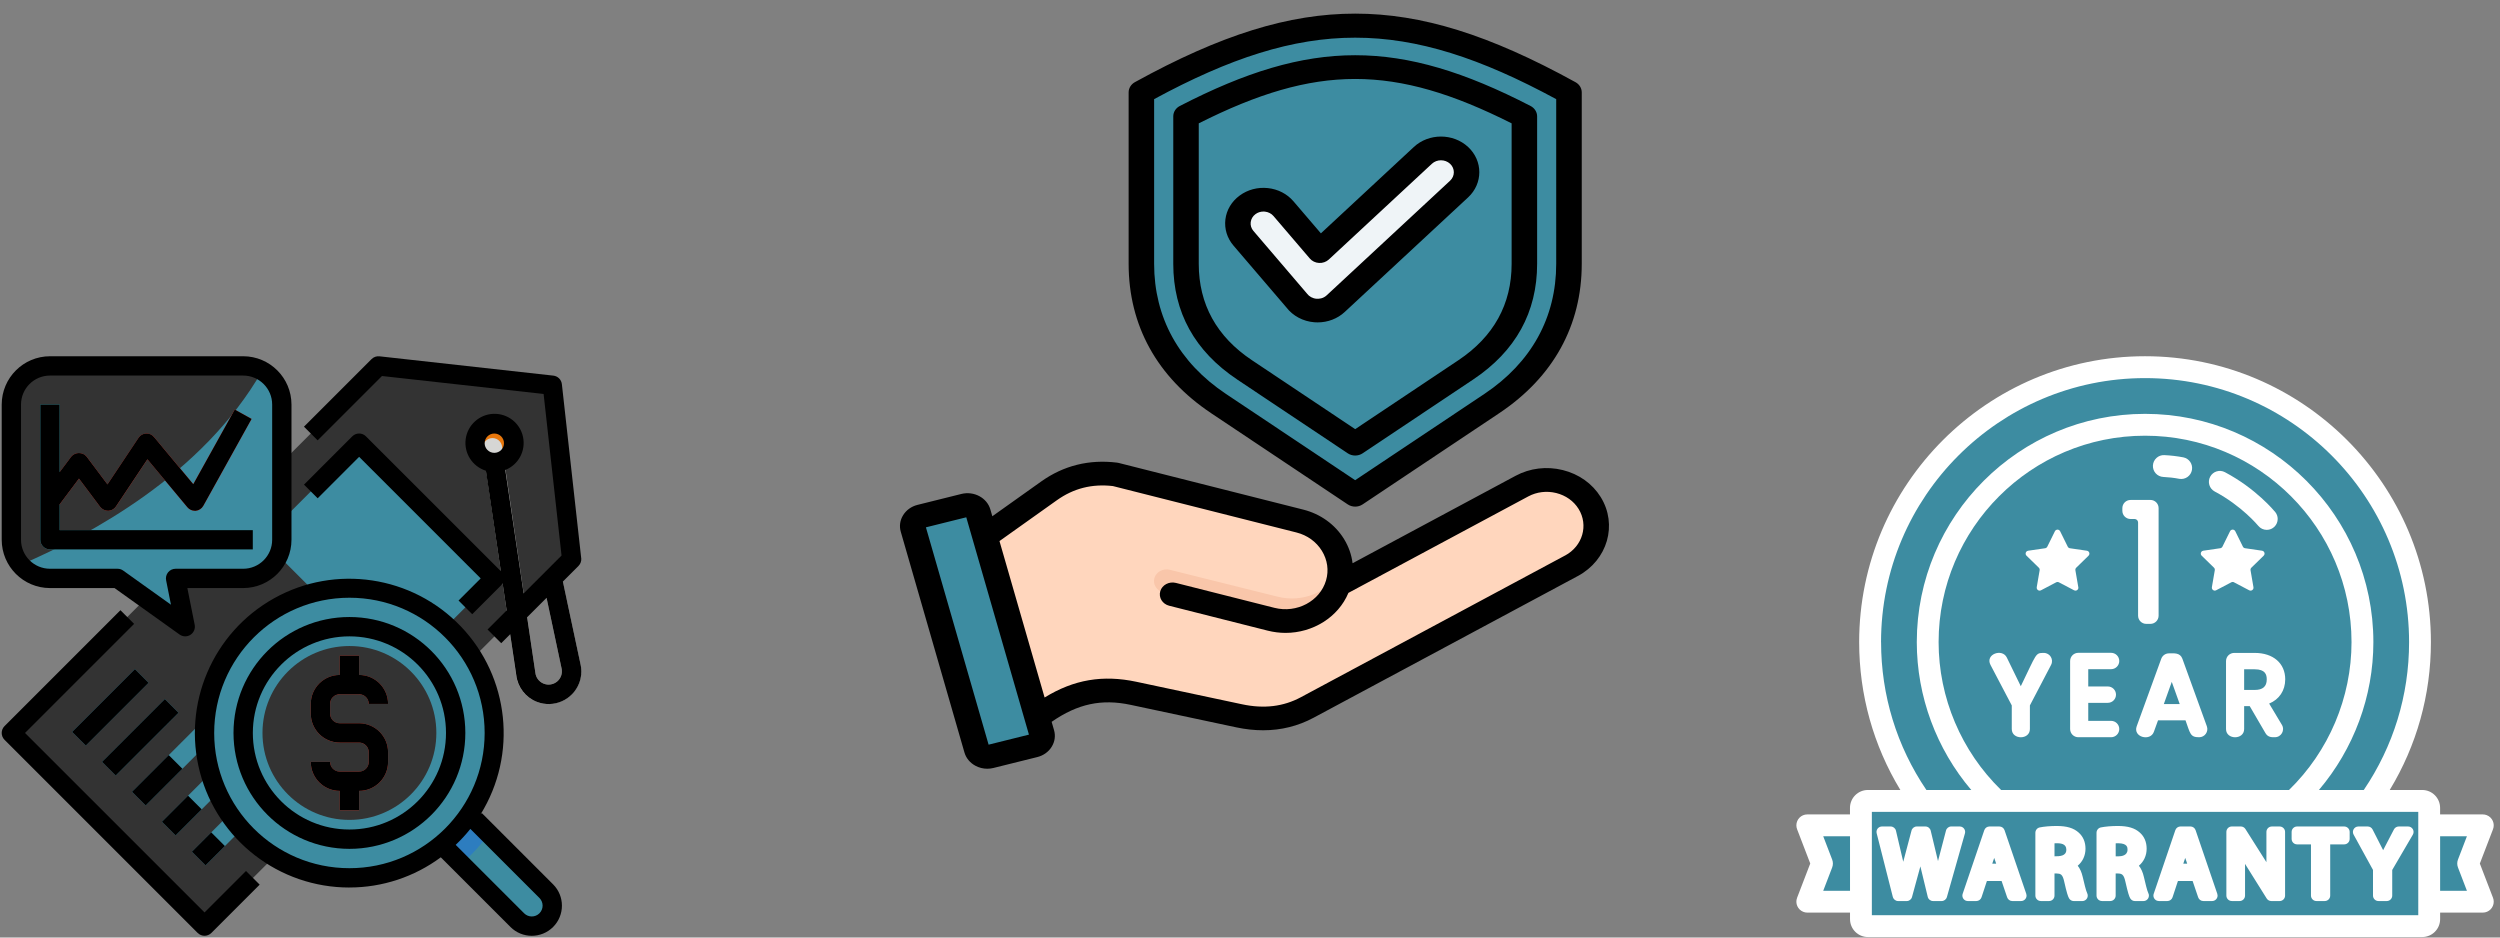 <?xml version="1.0" encoding="UTF-8"?><svg id="Layer_1" xmlns="http://www.w3.org/2000/svg" viewBox="0 0 1200 450"><rect x="0" y="0" width="1200" height="450" fill="#808080" stroke="none"/><path d="M463.11,264.39l24.99,86.64c6.04-4.67,11.44-8.43,16.47-11.36,5.9-3.66,11.9-6.18,18.3-7.4,6.79-1.37,13.55-1.12,21.2.51h.02s50.72,10.81,50.72,10.81c11.55,2.46,22.4,1.51,32.67-4l126.85-68.03c11.32-6.07,15.23-19.64,8.7-30.16-6.53-10.52-21.14-14.15-32.46-8.08l-88.34,47.38c.07-.21.13-.41.19-.62,3.79-12.94-4.53-26.46-18.46-29.98l-88.55-22.39c-11.75-1.45-22.42,1.2-31.84,7.9l-40.46,28.79Z" fill="#ffd6bd" fill-rule="evenodd"/><path d="M613.27,286.41c11.98,3.03,24.39-2.24,30.05-12-.06,1.91-.36,3.81-.9,5.66-3.8,12.96-18.32,20.69-32.27,17.15-17.24-4.37-34.5-8.59-51.76-12.88-3.21-.8-5.14-3.9-4.28-6.88.86-2.98,4.19-4.77,7.41-3.97,17.23,4.29,34.44,8.55,51.75,12.92h0Z" fill="#f9c6aa" fill-rule="evenodd"/><path d="M469.49,246.04l30.55,105.91c.75,2.58-.92,5.26-3.7,5.95l-21.07,5.24c-2.78.69-5.66-.85-6.41-3.44l-30.55-105.91c-.75-2.58.92-5.26,3.7-5.96l21.07-5.24c2.78-.69,5.66.85,6.41,3.44h0Z" fill="#3d8ca1" fill-rule="evenodd"/><path d="M753.11,44.34c-77.68-42.82-127.57-42.82-205.25,0v82.29c0,27.69,12.81,50.9,37.01,67.06l65.62,43.81,65.61-43.81c24.2-16.16,37.01-39.37,37.01-67.06V44.34Z" fill="#3d8ca1" fill-rule="evenodd"/><path d="M731.69,55.85c-61.22-31.59-101.2-31.59-162.41,0v70.78c0,21.28,9.49,38.48,28.09,50.9l53.11,35.46,53.11-35.46c18.6-12.42,28.09-29.62,28.09-50.9V55.85h0Z" fill="#3d8ca1" fill-rule="evenodd"/><path d="M682.97,74.58c4.8-4.46,12.59-4.46,17.39,0,4.8,4.46,4.8,11.69,0,16.15l-59.2,55c-5.44,5.05-14.42,4.26-18.79-1.55l-25.52-29.83c-4.22-4.93-3.34-12.1,1.97-16.02,5.31-3.92,13.03-3.1,17.25,1.83l17.43,20.38,49.47-45.96Z" fill="#eff4f7" fill-rule="evenodd"/><path d="M600.35,106.6c.18-1.51,1.01-2.88,2.29-3.82,1.08-.81,2.43-1.24,3.82-1.24.23,0,.47.01.71.04,1.62.17,3.1.93,4.11,2.12l17.43,20.38c1.08,1.27,2.7,2.05,4.44,2.14,1.74.09,3.44-.51,4.68-1.65l49.47-45.95c2.41-2.24,6.33-2.24,8.74,0,2.4,2.24,2.4,5.88,0,8.12l-59.21,55c-1.77,1.65-3.83,1.74-4.9,1.66-1.83-.14-3.5-1.04-4.55-2.44-.08-.1-.14-.19-.23-.28l-25.51-29.84c-1.02-1.18-1.49-2.7-1.3-4.21h0ZM630.85,154.69c.54.04,1.09.06,1.63.06,4.88,0,9.55-1.8,13-5.01l59.21-54.99c7.18-6.67,7.18-17.53,0-24.2-7.18-6.67-18.87-6.67-26.04,0l-44.62,41.46-13.17-15.39c-3.05-3.57-7.43-5.82-12.31-6.34-4.88-.51-9.68.76-13.53,3.6-3.85,2.84-6.27,6.9-6.83,11.43-.55,4.53.83,9,3.88,12.57l25.42,29.71c3.13,4.07,8.02,6.67,13.38,7.1ZM575.4,59.21v67.42c0,19.4,8.59,34.97,25.55,46.28l49.54,33.08,49.54-33.08c16.95-11.32,25.55-26.89,25.55-46.28V59.21c-56.4-28.41-93.78-28.41-150.18,0h0ZM593.8,182.13l53.12,35.46c1.04.7,2.29,1.07,3.57,1.07,1.28,0,2.53-.37,3.57-1.07l53.11-35.46c20.33-13.57,30.65-32.25,30.65-55.51V55.84c0-2.06-1.21-3.97-3.15-4.97-62.94-32.48-105.42-32.48-168.35,0-1.95,1-3.15,2.9-3.15,4.97v70.78c0,23.26,10.3,41.94,30.64,55.51h0ZM553.98,47.59v79.04c0,25.79,11.92,47.38,34.46,62.44l62.04,41.42,62.04-41.42c22.54-15.06,34.46-36.65,34.46-62.44V47.59c-72.63-39.34-120.38-39.34-193.01,0h0ZM581.3,198.3l65.62,43.81c1.04.7,2.29,1.07,3.57,1.07,1.26,0,2.5-.36,3.57-1.07l65.61-43.81c25.89-17.28,39.57-42.07,39.57-71.67V44.34c0-2.01-1.14-3.87-3-4.89-41.3-22.76-73.91-32.91-105.75-32.91s-64.46,10.15-105.75,32.9c-1.86,1.03-3,2.89-3,4.9v82.28c0,29.61,13.68,54.39,39.56,71.67h0ZM751.26,266.63l-126.85,68.04c-8.43,4.52-17.67,5.63-28.24,3.38l-50.72-10.8c-16.08-3.42-29.95-1.1-44.04,7.55l-21.66-75.09,27.52-19.58c8.07-5.74,16.88-7.97,26.92-6.82l88.15,22.29c5.16,1.31,9.48,4.43,12.17,8.8,2.68,4.36,3.4,9.41,1.99,14.2-2.92,9.97-14.03,15.87-24.76,13.16l-47.3-11.96c-3.26-.83-6.62.96-7.51,3.98,0,0,0,0,0,.01-.89,3.02,1.03,6.14,4.29,6.97,0,0,0,0,.01,0l47.3,11.96c2.77.7,5.63,1.06,8.5,1.07,13.17,0,25.34-7.53,30.21-19.21l86.37-46.32c4.06-2.17,8.81-2.74,13.38-1.61,4.57,1.14,8.38,3.84,10.72,7.61,4.86,7.82,1.96,17.87-6.46,22.39h0ZM474.53,357.44l19.36-4.82-30.08-104.32-19.37,4.82,30.09,104.32ZM768.32,238.56c8.24,13.25,3.33,30.27-10.94,37.92l-126.85,68.03c-7.48,4.01-15.59,6.02-24.23,6.02-4.17,0-8.46-.46-12.87-1.4l-50.72-10.8c-13.93-2.97-25.42-.53-37.92,8.15l1.15,3.99c.79,2.7.38,5.58-1.14,8-1.5,2.43-3.98,4.2-6.89,4.92l-21.08,5.24c-.97.24-1.96.36-2.95.36-1.96,0-3.91-.48-5.66-1.42-2.63-1.41-4.51-3.69-5.29-6.4l-30.55-105.91c-.79-2.71-.39-5.56,1.14-8,1.5-2.43,3.97-4.2,6.88-4.92l21.07-5.25c6.05-1.5,12.29,1.84,13.91,7.46l.94,3.25,23.5-16.72c10.74-7.63,22.97-10.67,36.36-9.02.28.03.54.08.81.15l88.55,22.39c8.32,2.1,15.27,7.12,19.59,14.12,2.24,3.65,3.62,7.6,4.11,11.63l78.25-41.97c6.89-3.7,14.94-4.67,22.67-2.75,7.73,1.93,14.17,6.51,18.15,12.91Z" fill-rule="evenodd"/><path d="M266.63,262.57l-9.07,1.94,6.55,30.72,7.82-7.81-5.3-24.85Z" fill="#c7c7c5"/><path d="M98.18,444.55L5.45,351.82l176.18-176.18,83.45,9.27,9.27,83.45-176.18,176.18Z" fill="#333"/><path d="M274.36,268.36l-9.27-83.45-21.55-2.39c-24.04,118.62-148.65,175.41-211.01,196.38l65.65,65.65,176.18-176.18Z" fill="#333"/><path d="M246.54,212.73c0,5.12-4.15,9.27-9.27,9.27s-9.27-4.15-9.27-9.27,4.15-9.27,9.27-9.27,9.27,4.15,9.27,9.27Z" fill="#e8770c"/><path d="M34.63,351.32l30.13-30.13,6.56,6.56-30.13,30.13-6.56-6.56ZM49,365.7l30.14-30.14,6.56,6.56-30.13,30.13-6.56-6.56ZM63.37,380.07l30.14-30.14,6.56,6.56-30.13,30.14-6.56-6.56ZM77.74,394.44l30.14-30.13,6.56,6.56-30.13,30.14-6.56-6.56ZM92.12,408.81l30.14-30.13,6.56,6.56-30.13,30.13-6.56-6.56Z" fill="#3d8ca1"/><path d="M126,259.09l46.36-46.36,64.91,64.91-46.36,46.36-64.91-64.91Z" fill="#3d8ca1"/><path d="M262.21,427.76l-43.48-43.48-13.91,13.91,43.48,43.48c3.84,3.84,10.07,3.84,13.91,0,3.84-3.84,3.84-10.07,0-13.91Z" fill="#3d8ca1"/><path d="M234.56,400.11l-15.84-15.84-13.91,13.91,16.5,16.5c5.08-4.21,9.54-9.11,13.25-14.57Z" fill="#2d7dbf"/><path d="M237.27,351.82c0,38.41-31.14,69.55-69.55,69.55s-69.55-31.14-69.55-69.55,31.14-69.55,69.55-69.55,69.55,31.14,69.55,69.55Z" fill="#3d8ca1"/><path d="M218.72,351.82c0,28.17-22.83,51-51,51s-51-22.83-51-51,22.83-51,51-51,51,22.83,51,51Z" fill="#3d8ca1"/><path d="M209.45,351.82c0,23.05-18.68,41.73-41.73,41.73s-41.73-18.68-41.73-41.73,18.68-41.73,41.73-41.73,41.73,18.68,41.73,41.73Z" fill="#333"/><path d="M172.36,347.18h-9.27c-2.56,0-4.64-2.08-4.64-4.64v-4.64c0-2.56,2.08-4.64,4.64-4.64h9.27c2.56,0,4.64,2.08,4.64,4.64h9.27c0-7.68-6.23-13.91-13.91-13.91v-9.27h-9.27v9.27c-7.68,0-13.91,6.23-13.91,13.91v4.64c0,7.68,6.23,13.91,13.91,13.91h9.27c2.56,0,4.64,2.08,4.64,4.64v4.64c0,2.56-2.08,4.64-4.64,4.64h-9.27c-2.56,0-4.64-2.08-4.64-4.64h-9.27c0,7.68,6.23,13.91,13.91,13.91v9.27h9.27v-9.27c7.68,0,13.91-6.23,13.91-13.91v-4.64c0-7.68-6.23-13.91-13.91-13.91Z" fill="#f35244"/><path d="M116.72,277.64h-32.45l4.64,23.18-32.45-23.18H24c-10.24,0-18.55-8.3-18.55-18.55v-64.91c0-10.24,8.3-18.55,18.55-18.55h92.73c10.24,0,18.55,8.3,18.55,18.55v64.91c0,10.24-8.3,18.55-18.55,18.55Z" fill="#333"/><path d="M125.77,178.09c-28.59,49.89-82.81,78.78-115.82,93,3.49,4.14,8.62,6.54,14.04,6.55h32.45l32.45,23.18-4.64-23.18h32.45c10.24,0,18.55-8.3,18.55-18.55v-64.91c-.02-6.69-3.65-12.85-9.49-16.09Z" fill="#3d8ca1"/><path d="M121.36,263.73H24c-2.56,0-4.64-2.08-4.64-4.64v-64.91h9.27v60.27h92.73v9.27Z" fill="#3fb7c7"/><path d="M93.54,245.18c-1.38,0-2.68-.61-3.56-1.66l-19.21-23.05-15.1,22.65c-.83,1.25-2.21,2.02-3.71,2.06-1.5,0-2.92-.68-3.84-1.85l-10.22-13.6-10.2,13.6-7.42-5.56,13.91-18.55c1.68-2.05,4.71-2.34,6.76-.66.24.2.46.42.66.66l9.98,13.31,14.91-22.37c1.42-2.13,4.3-2.71,6.43-1.29.37.25.7.55.99.89l18.85,22.63,19.9-35.81,8.1,4.5-23.18,41.73c-.74,1.34-2.09,2.22-3.62,2.37-.14.02-.29.02-.44.02h0Z" fill="#f35244"/><path d="M271.93,287.41l-7.82,7.81,5.49,25.77c.44,2.3-.4,4.66-2.21,6.15-1.81,1.49-4.29,1.87-6.46.99s-3.69-2.87-3.95-5.2l-16-108.62c-.22-1.66-1.31-3.07-2.87-3.7-2.38-.95-5.08.2-6.03,2.58-.32.79-.41,1.64-.27,2.48l15.97,108.49c1.06,8.59,8.87,14.69,17.46,13.63,3.01-.37,5.85-1.61,8.18-3.57,4.39-3.7,6.41-9.52,5.25-15.15l-6.74-31.68Z" fill="#d6d6d4"/><path d="M94.9,447.82c1.81,1.81,4.74,1.81,6.56,0l23.18-23.18-6.56-6.56-19.9,19.9L12.01,351.82l52.36-52.36-6.56-6.56L2.17,348.54c-1.81,1.81-1.81,4.74,0,6.56l92.73,92.73ZM278.97,267.85l-9.27-83.45c-.24-2.16-1.94-3.86-4.1-4.1l-83.45-9.27c-1.4-.15-2.79.34-3.79,1.33l-32.45,32.45,6.56,6.56,30.88-30.88,77.58,8.61,8.61,77.56-18.19,18.19-8.81-59.26c6.33-2.51,9.92-9.21,8.51-15.87-1.4-6.66-7.4-11.33-14.2-11.08-6.8.26-12.42,5.37-13.32,12.12-.9,6.74,3.19,13.16,9.69,15.18l7.17,48.22-64.74-64.72c-1.81-1.81-4.74-1.81-6.55,0,0,0,0,0,0,0l-23.18,23.18,6.56,6.56,19.9-19.9,58.35,58.35-10.63,10.63,6.56,6.56,13.91-13.91c.26-.3.48-.63.66-.99l1.95,13.09-9.16,9.16,6.56,6.56,4.3-4.3,2.95,19.76c.7,5.7,4.47,10.57,9.82,12.67,8.05,3.16,17.14-.8,20.3-8.85,1.11-2.83,1.37-5.92.76-8.89l-8.53-39.98,7.49-7.49c1-1,1.48-2.39,1.33-3.79h0ZM237.27,208.09c2.56,0,4.64,2.08,4.64,4.64s-2.08,4.64-4.64,4.64-4.64-2.08-4.64-4.64,2.08-4.64,4.64-4.64ZM269.6,321c.44,2.3-.4,4.66-2.21,6.15-1.81,1.49-4.29,1.87-6.46.99s-3.69-2.87-3.95-5.2l-3.95-26.66,9.32-9.32,7.24,34.05Z"/><path d="M34.63,351.32l30.13-30.13,6.56,6.56-30.13,30.13-6.56-6.56ZM49,365.69l30.13-30.13,6.56,6.56-30.14,30.13-6.56-6.56ZM63.37,380.06l17.62-17.62,6.56,6.56-17.62,17.62-6.56-6.56ZM77.74,394.44l12.52-12.52,6.56,6.56-12.52,12.52-6.56-6.56ZM92.12,408.81l9.27-9.27,6.56,6.56-9.27,9.27-6.56-6.56ZM167.72,426c15.8,0,31.17-5.09,43.86-14.49l33.44,33.44c5.65,5.65,14.81,5.65,20.47,0,5.65-5.65,5.65-14.81,0-20.46l-34.21-34.21-.59.59c17.75-28.71,13.85-65.79-9.48-90.19-23.33-24.4-60.2-29.94-89.68-13.49-29.48,16.45-44.11,50.74-35.59,83.41,8.52,32.66,38.03,55.44,71.79,55.41h0ZM258.93,431.03c2.03,2.03,2.03,5.32,0,7.35s-5.32,2.03-7.35,0l-32.85-32.85c2.52-2.39,4.88-4.95,7.04-7.66l33.16,33.16ZM167.72,286.91c35.85,0,64.91,29.06,64.91,64.91s-29.06,64.91-64.91,64.91-64.91-29.06-64.91-64.91c.04-35.83,29.08-64.87,64.91-64.91Z"/><path d="M167.72,407.45c30.73,0,55.64-24.91,55.64-55.64s-24.91-55.64-55.64-55.64-55.64,24.91-55.64,55.64c.03,30.71,24.92,55.6,55.64,55.64ZM167.72,305.45c25.61,0,46.36,20.76,46.36,46.36s-20.76,46.36-46.36,46.36-46.36-20.76-46.36-46.36c.03-25.6,20.77-46.34,46.36-46.36Z"/><path d="M172.36,370.36h-9.27c-2.56,0-4.64-2.08-4.64-4.64h-9.27c0,7.68,6.23,13.91,13.91,13.91v9.27h9.27v-9.27c7.68,0,13.91-6.23,13.91-13.91v-4.64c0-7.68-6.23-13.91-13.91-13.91h-9.27c-2.56,0-4.64-2.08-4.64-4.64v-4.64c0-2.56,2.08-4.64,4.64-4.64h9.27c2.56,0,4.64,2.08,4.64,4.64h9.27c0-7.68-6.23-13.91-13.91-13.91v-9.27h-9.27v9.27c-7.68,0-13.91,6.23-13.91,13.91v4.64c0,7.68,6.23,13.91,13.91,13.91h9.27c2.56,0,4.64,2.08,4.64,4.64v4.64c0,2.56-2.08,4.64-4.64,4.64ZM24,282.27h30.97l31.24,22.31c.79.56,1.73.87,2.69.87.89,0,1.77-.26,2.52-.74,1.6-1.04,2.41-2.95,2.03-4.82l-3.52-17.62h26.8c12.8-.02,23.17-10.39,23.18-23.18v-64.91c-.02-12.8-10.38-23.17-23.18-23.18H24c-12.8.02-23.17,10.39-23.18,23.18v64.91c.02,12.8,10.38,23.17,23.18,23.18ZM10.09,194.18c0-7.68,6.23-13.91,13.91-13.91h92.73c7.68,0,13.91,6.23,13.91,13.91v64.91c0,7.68-6.23,13.91-13.91,13.91h-32.45c-1.39,0-2.71.62-3.59,1.7-.88,1.08-1.23,2.5-.95,3.86l2.32,11.69-22.91-16.37c-.78-.57-1.72-.88-2.68-.88H24c-7.68,0-13.91-6.23-13.91-13.91v-64.91Z"/><path d="M24,263.73h97.36v-9.27H28.63v-12.37l9.27-12.36,10.2,13.6c.93,1.17,2.34,1.85,3.83,1.85,1.51-.04,2.9-.81,3.73-2.06l15.1-22.65,19.2,23.05c.89,1.05,2.19,1.66,3.57,1.66.14,0,.29,0,.44,0,1.52-.14,2.87-1.03,3.62-2.37l23.18-41.73-8.1-4.5-19.9,35.81-18.85-22.63c-.92-1.15-2.35-1.77-3.82-1.69-1.46.08-2.8.84-3.61,2.06l-14.91,22.38-9.98-13.31c-.91-1.11-2.27-1.75-3.71-1.75s-2.8.64-3.71,1.75l-5.56,7.42v-32.45h-9.27v64.91c0,2.56,2.08,4.64,4.64,4.64h0Z"/><circle cx="1029.63" cy="308.22" r="131.98" fill="#3d8ca1"/><circle cx="1029.63" cy="308.22" r="104.34" fill="#3d8ca1"/><path d="M1039.46,412.1c-3.24.3-6.52.46-9.83.46-57.62,0-104.34-46.71-104.34-104.34s46.72-104.33,104.34-104.33c3.32,0,6.59.16,9.83.46-53,4.96-94.51,49.57-94.51,103.87s41.5,98.92,94.51,103.88Z" fill="#3d8ca1"/><path d="M1133.97,308.22c0,57.63-46.72,104.34-104.34,104.34-3.32,0-6.59-.16-9.83-.46,53-4.96,94.51-49.57,94.51-103.88s-41.5-98.91-94.51-103.87c3.24-.3,6.52-.46,9.83-.46,57.62,0,104.34,46.71,104.34,104.33h0Z" fill="#3d8ca1"/><path d="M1162.66,444.54h-266.05c-1.85,0-3.36-1.5-3.36-3.36v-53.39c0-1.85,1.5-3.36,3.36-3.36h266.05c1.85,0,3.36,1.5,3.36,3.36v53.39c0,1.85-1.5,3.36-3.36,3.36Z" fill="#3d8ca1"/><path d="M867.51,396.17l7.04,18.32-7.04,18.32h25.74v-36.65h-25.74Z" fill="#3d8ca1"/><path d="M1191.75,432.81l-7.04-18.32,7.04-18.32h-25.74v36.65h25.74Z" fill="#3d8ca1"/><path d="M916.27,444.55h-19.66c-1.86,0-3.36-1.51-3.36-3.36v-53.4c0-1.85,1.49-3.36,3.36-3.36h19.66c-1.86,0-3.36,1.51-3.36,3.36v53.4c0,1.85,1.5,3.36,3.36,3.36Z" fill="#3d8ca1"/><path d="M1166.01,387.79v53.4c0,1.85-1.49,3.36-3.36,3.36h-19.66c1.86,0,3.36-1.51,3.36-3.36v-53.4c0-1.85-1.49-3.36-3.36-3.36h19.66c1.86,0,3.36,1.51,3.36,3.36Z" fill="#3d8ca1"/><path d="M1190.33,414.49l6.31-16.44c1.04-2.7-.31-5.74-3.02-6.78-.6-.23-1.24-.35-1.88-.35h-20.49v-3.13c0-4.75-3.85-8.6-8.6-8.6h-15.58c12.96-21.37,19.77-45.7,19.77-70.98,0-75.66-61.56-137.22-137.22-137.22s-137.22,61.56-137.22,137.22c0,25.28,6.82,49.61,19.77,70.98h-15.58c-4.75,0-8.6,3.85-8.6,8.6v3.13h-20.49c-2.9,0-5.24,2.35-5.24,5.24,0,.64.12,1.28.35,1.88l6.31,16.44-6.31,16.44c-1.04,2.7.31,5.74,3.02,6.78.6.23,1.24.35,1.88.35h20.5v3.13c0,4.75,3.85,8.6,8.6,8.6h266.05c4.75,0,8.6-3.85,8.6-8.6v-3.13h20.49c2.9,0,5.24-2.35,5.24-5.24,0-.64-.12-1.28-.35-1.88l-6.32-16.44ZM888.01,427.57h-12.86l4.3-11.2c.46-1.21.46-2.55,0-3.76l-4.3-11.2h12.86v26.16ZM902.9,308.22c0-69.88,56.85-126.73,126.73-126.73s126.73,56.85,126.73,126.73c0,25.52-7.53,49.99-21.76,70.98h-21.53c16.73-19.69,26.15-44.93,26.15-70.98,0-60.42-49.16-109.57-109.58-109.57s-109.58,49.15-109.58,109.57c0,26.05,9.42,51.29,26.15,70.98h-21.53c-14.23-20.99-21.76-45.46-21.76-70.98ZM1098.72,379.2h-138.18c-19.08-18.56-30.01-44.3-30.01-70.98,0-54.63,44.45-99.08,99.1-99.08s99.1,44.45,99.1,99.08c0,26.68-10.93,52.42-30.01,70.98h0ZM1160.77,396.17v43.13h-262.28v-49.61h262.28v6.49ZM1179.82,416.37l4.3,11.2h-12.86v-26.16h12.86l-4.3,11.2c-.46,1.21-.46,2.55,0,3.76h0Z" fill="#fff"/><path d="M908.57,430.53c.3,1.16,1.34,1.98,2.54,1.98h4.12c1.18,0,2.22-.79,2.53-1.93l4.02-14.72,3.54,14.64c.29,1.18,1.34,2,2.55,2h4.12c1.17,0,2.2-.78,2.52-1.91l8.66-30.55c.39-1.39-.41-2.84-1.81-3.24-.23-.07-.47-.1-.71-.1h-4.03c-1.19,0-2.24.8-2.54,1.96l-3.84,14.65-3.5-14.59c-.28-1.18-1.34-2.01-2.55-2.01h-4.12c-1.19,0-2.23.8-2.54,1.95l-3.97,14.99-3.5-14.92c-.28-1.18-1.34-2.02-2.55-2.02h-4.17c-1.45,0-2.62,1.17-2.62,2.62,0,.22.03.43.08.64l7.75,30.55ZM944.56,432.5h4.08c1.13,0,2.13-.73,2.49-1.8l2.58-7.81h7.06l2.66,7.83c.36,1.06,1.36,1.78,2.48,1.78h4.22c1.45,0,2.62-1.18,2.62-2.62,0-.29-.05-.57-.14-.84l-10.43-30.55c-.36-1.06-1.36-1.78-2.48-1.78h-4.76c-1.12,0-2.12.72-2.48,1.78l-10.38,30.55c-.46,1.37.27,2.86,1.65,3.33.27.09.55.14.84.14h0ZM957.22,411.79l.95,2.78h-1.89l.94-2.78ZM979.6,432.5h3.94c1.45,0,2.62-1.17,2.62-2.62v-10.61h1c1.87.07,2.88.28,3.66,3.89,1.24,5.51,1.8,7.12,2.33,8.04.47.81,1.33,1.31,2.27,1.31h4.08c1.45,0,2.62-1.17,2.62-2.62,0-.44-.11-.86-.31-1.25-.53-.99-1.48-5.05-2.11-7.73-.5-2.21-1.3-3.99-2.39-5.36,2.36-1.99,3.73-4.88,3.73-8.16s-1.17-5.89-3.27-7.75c-2.42-2.19-5.69-3.17-10.6-3.17-2.97,0-6,.26-8.1.69-1.22.25-2.09,1.32-2.09,2.57v30.14c0,1.45,1.17,2.62,2.62,2.62h0ZM986.16,404.79c3.06-.16,5.68.19,5.68,3.06,0,3.05-3.02,3.18-5.68,3.18v-6.24ZM1008.96,432.5h3.94c1.45,0,2.62-1.17,2.62-2.62v-10.61h1c1.87.07,2.88.28,3.66,3.9,1.25,5.51,1.8,7.12,2.33,8.03.47.81,1.33,1.31,2.27,1.31h4.08c1.99,0,3.25-2.13,2.31-3.87-.53-.98-1.48-5.05-2.11-7.73-.5-2.2-1.3-3.99-2.39-5.36,2.36-1.99,3.72-4.88,3.72-8.16s-1.17-5.89-3.27-7.75c-2.42-2.19-5.69-3.17-10.6-3.17-2.97,0-6,.26-8.1.69-1.22.25-2.09,1.32-2.09,2.57v30.14c0,1.45,1.17,2.62,2.62,2.62h0,0ZM1015.53,404.79c.37-.02.78-.03,1.25-.03,4.43.05,4.43,2.1,4.43,3.09,0,2.87-2.99,3.18-4.27,3.18h-1.41v-6.24ZM1036.25,432.5h4.08c1.13,0,2.13-.73,2.49-1.8l2.58-7.81h7.06l2.66,7.83c.36,1.06,1.36,1.78,2.48,1.78h4.22c1.45,0,2.62-1.18,2.62-2.63,0-.29-.05-.57-.14-.84l-10.42-30.55c-.36-1.06-1.36-1.78-2.48-1.78h-4.76c-1.12,0-2.12.72-2.48,1.78l-10.38,30.55c-.47,1.37.27,2.86,1.64,3.33.27.09.56.14.84.14h0ZM1048.91,411.79l.95,2.78h-1.89l.94-2.78ZM1071.28,432.5h3.72c1.45,0,2.62-1.17,2.62-2.62,0-14.21,0-13.83,0-15.22.55.88.02.04,10.39,16.61.48.77,1.32,1.23,2.22,1.23h3.99c1.45,0,2.62-1.17,2.62-2.62v-30.55c0-1.45-1.17-2.62-2.62-2.62h-3.72c-1.45,0-2.62,1.17-2.62,2.62,0,12.69,0,13.22,0,14.51-.24-.38-9.84-15.54-10.08-15.92-.48-.76-1.32-1.22-2.21-1.22h-4.31c-1.45,0-2.62,1.17-2.62,2.62v30.55c0,1.45,1.17,2.62,2.62,2.62h0,0ZM1102.6,405.3h6.67v24.58c0,1.45,1.17,2.62,2.62,2.62h3.99c1.45,0,2.62-1.17,2.62-2.62v-24.58h6.72c1.45,0,2.62-1.17,2.62-2.62v-3.35c0-1.45-1.17-2.62-2.62-2.62h-22.62c-1.45,0-2.62,1.17-2.62,2.62v3.35c0,1.45,1.17,2.62,2.62,2.62ZM1139.04,417.59v12.29c0,1.45,1.17,2.62,2.62,2.62h3.99c1.45,0,2.62-1.17,2.62-2.62v-12.3l9.89-16.93c1.02-1.75-.24-3.94-2.26-3.94h-4.49c-.98,0-1.87.54-2.32,1.41-6.07,11.65-3.86,7.41-5.18,9.97-.57-1.14-.76-1.51-5.07-9.95-.45-.88-1.35-1.43-2.33-1.43h-4.49c-2,0-3.25,2.14-2.3,3.88l9.33,17ZM981.05,313.4c-4.15,0-3.34.12-11.07,15.98l-6.71-13.77c-2.21-4.54-10.52-1.58-7.83,3.55l10.21,19.44v11.34c0,5.27,8.7,5.26,8.7,0v-11.34l10.17-19.45c1.37-2.62-.53-5.75-3.48-5.75h0ZM1013.32,321.21c2.17,0,3.93-1.76,3.93-3.93s-1.76-3.93-3.93-3.93h-15.73c-2.17,0-3.93,1.76-3.93,3.93v32.66c0,2.17,1.76,3.93,3.93,3.93h15.73c2.17,0,3.93-1.76,3.93-3.93s-1.76-3.93-3.93-3.93h-10.96v-8.65h9.39c2.17,0,3.93-1.76,3.93-3.93h0c0-2.17-1.76-3.93-3.93-3.93h-9.39v-8.28h10.96ZM1047.55,316.2c-1.1-3.04-4.08-2.59-6.45-2.59-1.65,0-3.13,1.03-3.7,2.59l-11.78,32.4c-1.91,5.26,6.53,7.42,8.24,2.68l2-5.53h13.18c2.3,6.36,2.21,8.13,6.55,8.13,2.73,0,4.63-2.71,3.7-5.27l-11.74-32.4ZM1038.64,337.94l3.81-10.65,3.81,10.65h-7.63ZM1096.91,326.11c0-7.72-5.75-12.71-14.66-12.71h-9.83c-2.17,0-3.93,1.76-3.93,3.93h0v32.61c0,5.27,8.7,5.26,8.7,0v-11.01h2.67l7.57,12.99c1.23,2.11,3.2,1.95,4.51,1.95,3.06,0,4.94-3.33,3.37-5.95l-6.11-10.2c4.82-1.99,7.71-6.25,7.71-11.61h0ZM1082.25,331.17h-5.06v-9.91h5.06c5.14,0,5.79,2.59,5.79,4.85,0,3.4-1.9,5.06-5.79,5.06ZM997.59,281.88l-1.4-8.14c-.08-.45.07-.92.4-1.24l5.91-5.76c.55-.54.57-1.42.03-1.98-.21-.22-.5-.36-.8-.41l-8.17-1.19c-.46-.07-.85-.35-1.05-.77l-3.65-7.4c-.34-.69-1.18-.98-1.87-.63-.28.14-.5.36-.63.63l-3.65,7.4c-.2.41-.6.7-1.05.77l-8.17,1.19c-.76.11-1.29.82-1.18,1.58.04.3.19.59.41.8l5.91,5.76c.33.32.48.78.4,1.24l-1.4,8.14c-.13.76.38,1.48,1.14,1.62.3.05.62,0,.89-.14l7.31-3.84c.41-.21.89-.21,1.3,0l7.31,3.84c.68.36,1.53.1,1.89-.59.14-.27.19-.58.14-.89h0ZM1072.32,279.51l7.31,3.84c.68.36,1.53.1,1.89-.59.14-.27.19-.58.14-.89l-1.4-8.14c-.08-.45.07-.92.4-1.24l5.91-5.76c.55-.54.57-1.42.03-1.98-.21-.22-.5-.36-.8-.41l-8.17-1.19c-.46-.07-.85-.35-1.05-.77l-3.65-7.4c-.34-.69-1.18-.98-1.87-.63-.28.14-.5.36-.63.63l-3.65,7.4c-.2.41-.6.7-1.05.77l-8.17,1.19c-.76.11-1.29.82-1.18,1.58.04.3.19.59.41.8l5.91,5.76c.33.32.48.78.4,1.24l-1.4,8.14c-.13.76.38,1.48,1.14,1.62.3.05.62,0,.89-.14l7.31-3.84c.41-.21.89-.21,1.3,0h0ZM1032.2,239.98h-9.54c-2.17,0-3.93,1.76-3.93,3.93h0v1.28c0,2.17,1.76,3.93,3.93,3.93h1.95c.92,0,1.67.75,1.67,1.67v44.74c0,2.17,1.76,3.93,3.93,3.93h1.99c2.17,0,3.93-1.76,3.93-3.93h0v-51.63c0-2.17-1.76-3.93-3.93-3.93h0ZM1048.05,219.54c-3.03-.58-6.1-.94-9.18-1.08-2.89-.15-5.34,2.12-5.47,5.01-.13,2.89,2.12,5.34,5.01,5.47,0,0,0,0,0,0,2.54.11,5.12.41,7.67.9,2.85.49,5.57-1.42,6.06-4.28.48-2.78-1.33-5.44-4.09-6.02ZM1092.12,245.8c-.37-.45-9.22-11.24-24.15-19.15-2.56-1.36-5.73-.38-7.09,2.18-1.36,2.56-.38,5.73,2.18,7.09,12.92,6.84,20.8,16.34,20.92,16.49,1,1.22,2.49,1.93,4.07,1.93,2.9,0,5.24-2.35,5.24-5.25,0-1.2-.41-2.37-1.17-3.3h0Z" fill="#fff"/></svg>